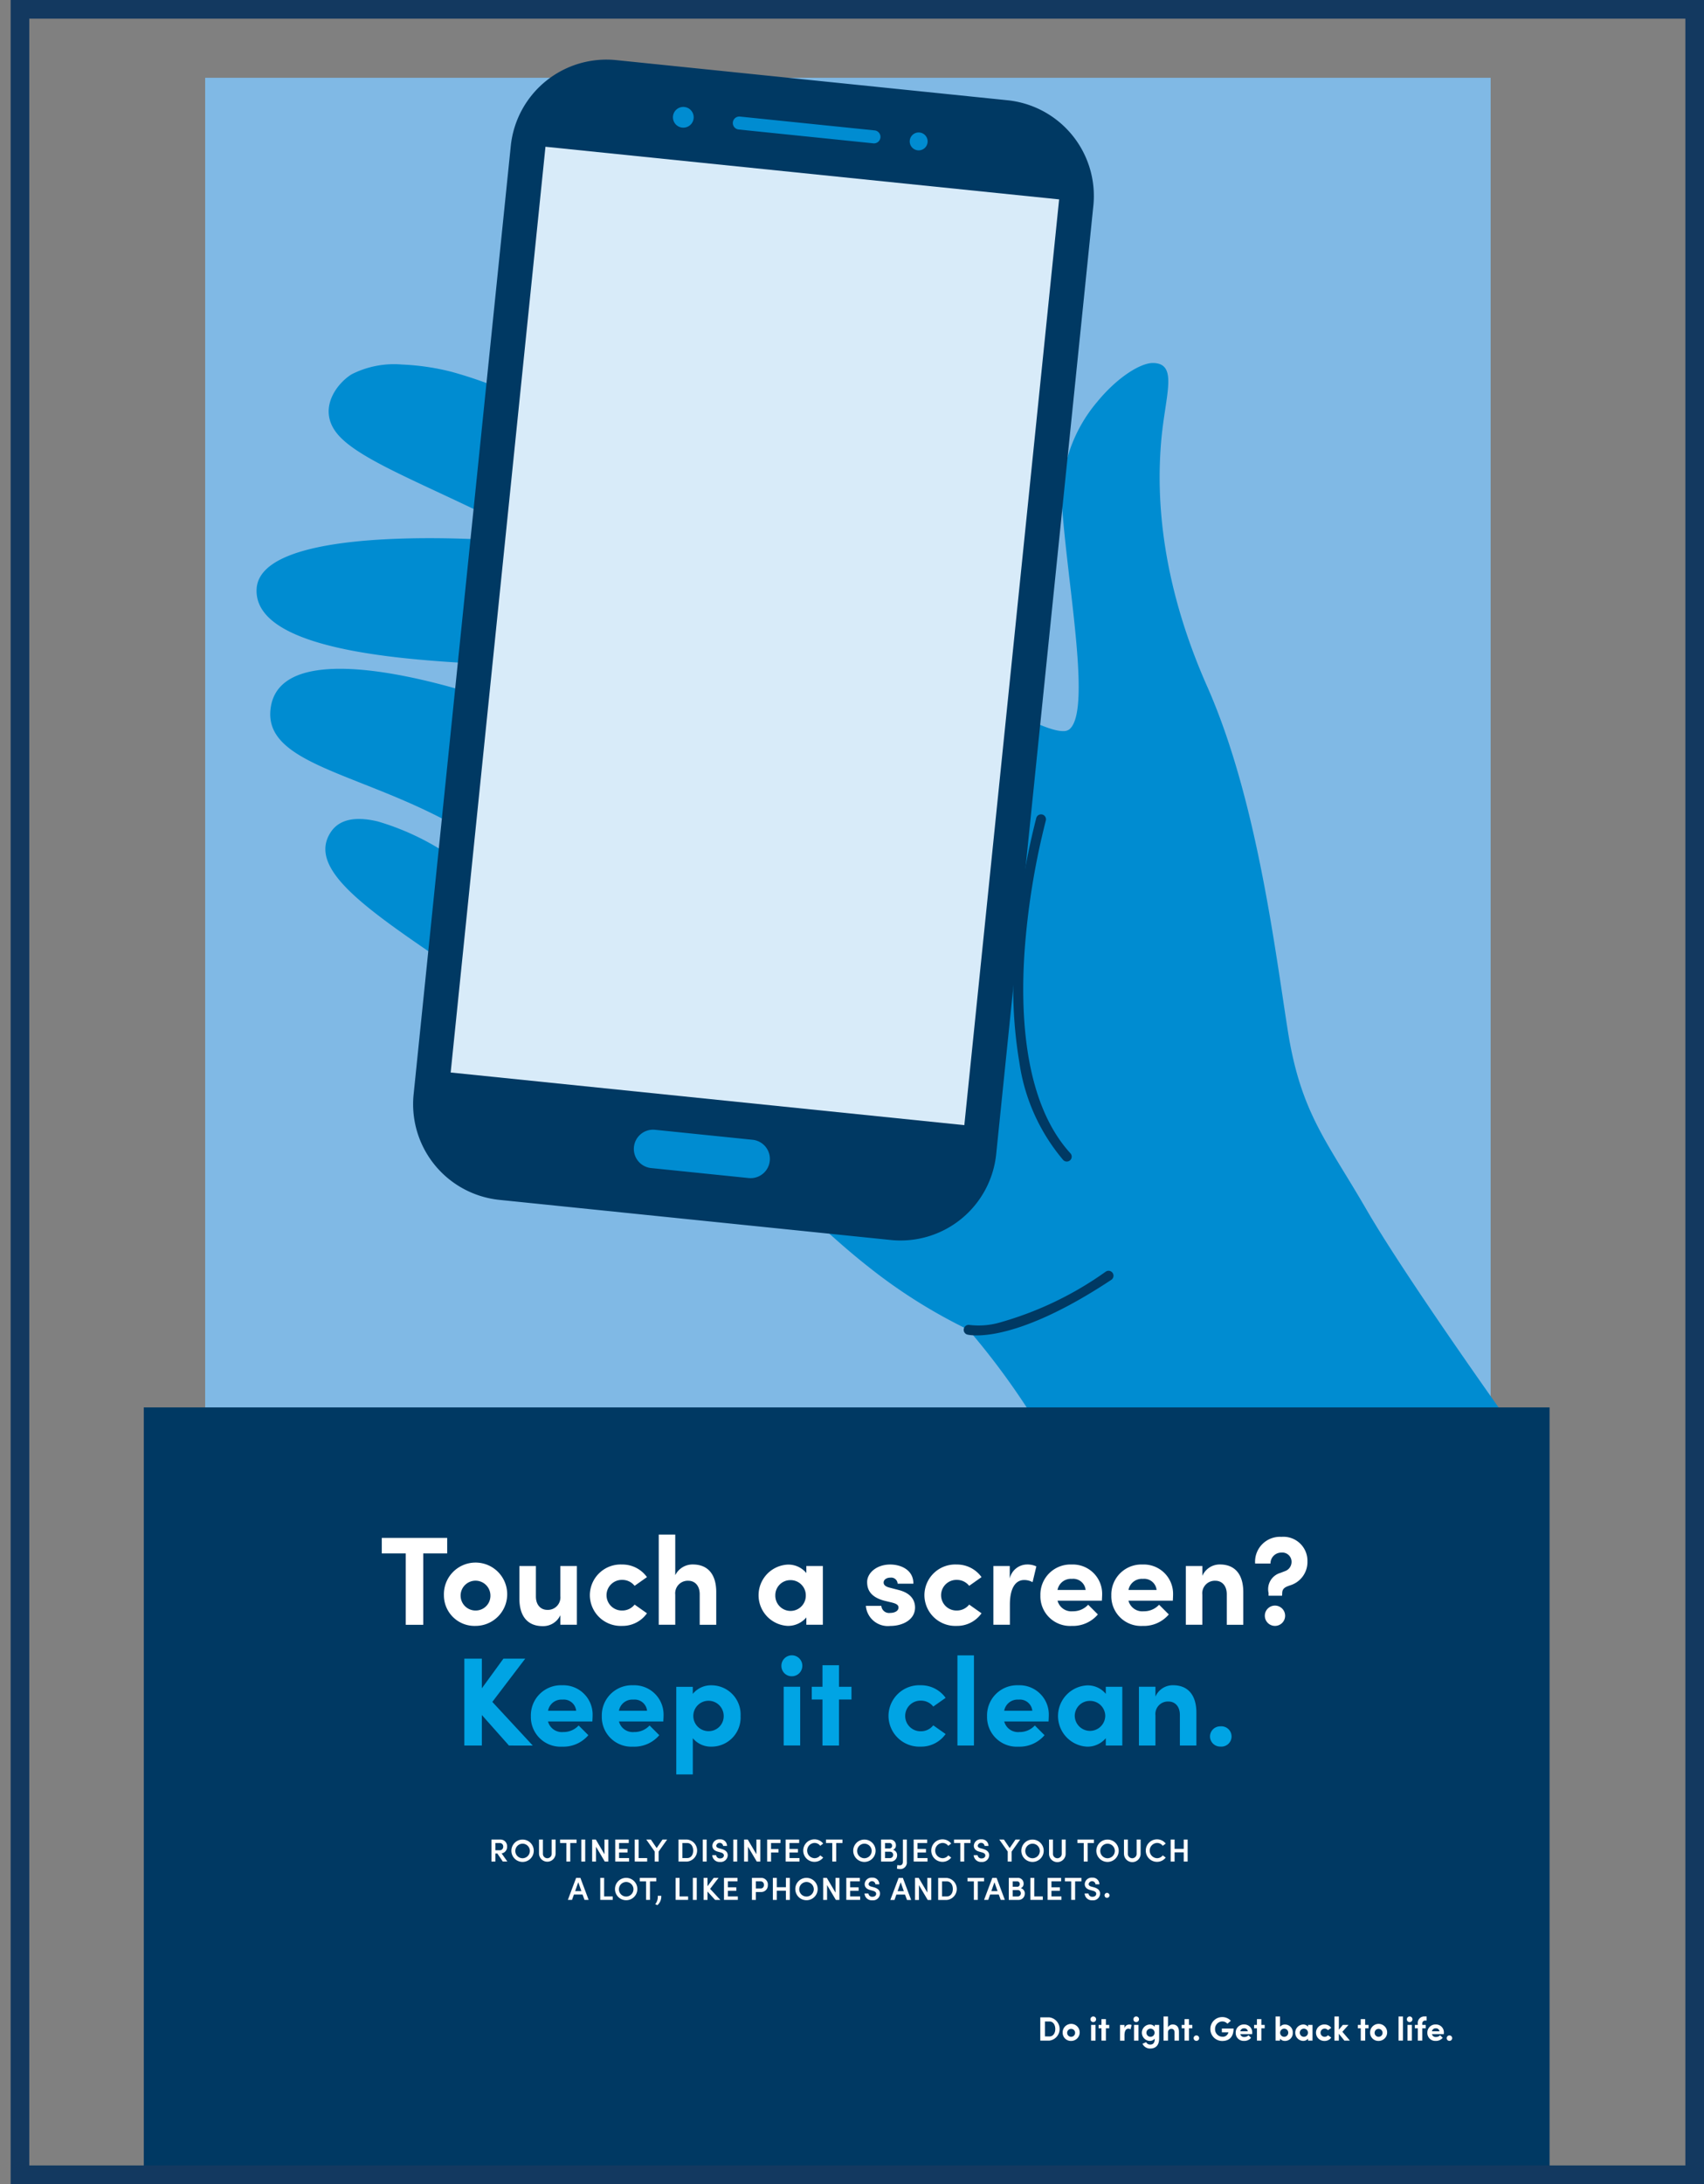 <svg xmlns="http://www.w3.org/2000/svg" xmlns:xlink="http://www.w3.org/1999/xlink" width="160" height="205" viewBox="0 0 160 205"><rect x="0" y="0" width="160" height="205" fill="#808080" stroke="none"/><defs><style>.a{fill:#fff;}.b{clip-path:url(#a);}.c{fill:#80b9e5;}.d{clip-path:url(#b);}.e{fill:#008cd1;}.f{fill:#003963;}.g{fill:#d8ebf9;}.h,.j,.l{fill:none;}.h{stroke:#003963;stroke-linecap:round;stroke-linejoin:round;stroke-miterlimit:10;stroke-width:0.5px;}.i{fill:#00a4e4;}.j{stroke:#133960;stroke-width:1.75px;}.k{stroke:none;}</style><clipPath id="a"><rect class="a" width="159" height="204" transform="translate(351 7901)"/></clipPath><clipPath id="b"><rect width="132" height="204"/></clipPath></defs><g transform="translate(-284 -736.303)"><g class="b" transform="translate(-67 -7163.697)"><g transform="translate(364.5 7901)"><rect class="c" width="120.702" height="130.495" transform="translate(5.765 6.302)"/><g class="d"><path class="e" d="M130.2,135.3s-13.473,9.55-41.017,5.63l-1.052-.263A70.092,70.092,0,0,0,77.44,123.815a50.016,50.016,0,0,1-9.358-5.878c-4.43-3.485-7.548-6.952-9.888-8.827-3.727-2.985-19.248-12.47-27.842-18.352q-.772-.53-1.523-1.038c-4.628-3.15-8.517-5.772-10.455-8.1-1.342-1.615-1.75-3.09-.822-4.507.893-1.363,2.617-1.445,4.433-1.008a24.139,24.139,0,0,1,6.443,2.988l.835-2.587c-6.013-3.378-12.177-4.823-15.3-7.045v0h0c-1.545-1.1-2.345-2.388-2.017-4.2.373-2.055,2.1-3.027,4.408-3.353,4.842-.688,12.242,1.453,15.083,2.363.737.237,1.168.39,1.168.39l1-3.23c-.52-.037-1.148-.072-1.862-.112-4.1-.23-10.99-.61-15.787-2.137-3.2-1.018-5.473-2.55-5.362-4.888.09-1.868,2.118-3.033,4.953-3.743C21.063,49.168,29.638,49.5,32.93,49.7c.852.05,1.35.092,1.35.092l.965-.877c-.693-.37-1.405-.735-2.123-1.092-6.093-3.032-11.245-5.052-13.857-7.073a7.925,7.925,0,0,1-.78-.682c-2.412-2.43-.408-5.053,1.032-5.935a8.776,8.776,0,0,1,4.715-.918,22.429,22.429,0,0,1,4.708.695,40.4,40.4,0,0,1,5.412,1.923c8.287,3.478,20.682,10.345,26.29,15.16,6.635,5.693,22.143,16.743,25.728,16.628a.866.866,0,0,0,.535-.163c1.183-.96.985-5.083.492-9.858-.385-3.733-.952-7.867-1.18-11.2a13.957,13.957,0,0,1,3.322-9.7c1.873-2.285,4.063-3.65,5.24-3.628,2.412.047,1.1,3.072.742,7.457s-.315,12.413,4.328,22.9,6.345,24.525,7.568,32.29,3.663,10.372,7.358,16.76c4.162,7.193,15.425,22.82,15.425,22.82"/></g><g class="d"><path class="f" d="M25.337,101.722a9.028,9.028,0,0,0,8.062,9.9l36.74,3.765a9.028,9.028,0,0,0,9.9-8.062L89.162,18.31a9.028,9.028,0,0,0-8.062-9.9L44.36,4.643a9.028,9.028,0,0,0-9.9,8.062Z"/></g><g class="d"><path class="e" d="M55.313,10.487a.61.61,0,0,0,.543.668l12.663,1.3a.61.61,0,0,0,.125-1.213l-12.663-1.3a.611.611,0,0,0-.668.545"/></g><g class="d"><path class="e" d="M49.693,9.91a.973.973,0,1,0,1.067-.868.972.972,0,0,0-1.067.868"/></g><g class="d"><path class="e" d="M71.925,12.188a.84.84,0,1,0,.922-.75.841.841,0,0,0-.922.75"/></g><rect class="g" width="87.347" height="48.484" transform="translate(28.816 99.666) rotate(-84.151)"/><g class="d"><path class="f" d="M77.387,124.022a.214.214,0,0,1,.1-.415,7.479,7.479,0,0,0,3.092-.273,32.343,32.343,0,0,0,9.892-4.772.214.214,0,1,1,.237.357c-9.145,6.055-13.158,5.145-13.323,5.1"/></g><g class="d"><path class="h" d="M77.387,124.022a.214.214,0,0,1,.1-.415,7.479,7.479,0,0,0,3.092-.273,32.343,32.343,0,0,0,9.892-4.772.214.214,0,1,1,.237.357C81.565,124.973,77.552,124.063,77.387,124.022Z"/></g><g class="d"><path class="f" d="M86.612,107.768a.209.209,0,0,1-.1-.063,17.885,17.885,0,0,1-4.047-9,42.4,42.4,0,0,1-.433-10.5,70.869,70.869,0,0,1,2.012-12.362.214.214,0,0,1,.258-.15l.005,0a.217.217,0,0,1,.15.263,70.245,70.245,0,0,0-2,12.285c-.422,6.11-.007,14.4,4.368,19.178a.213.213,0,0,1-.013.3.219.219,0,0,1-.2.047"/></g><g class="d"><path class="h" d="M86.612,107.768a.209.209,0,0,1-.1-.063,17.885,17.885,0,0,1-4.047-9,42.4,42.4,0,0,1-.433-10.5,70.869,70.869,0,0,1,2.012-12.362.214.214,0,0,1,.258-.15l.005,0a.217.217,0,0,1,.15.263,70.245,70.245,0,0,0-2,12.285c-.422,6.11-.007,14.4,4.368,19.178a.213.213,0,0,1-.013.3A.219.219,0,0,1,86.612,107.768Z"/></g><g class="d"><path class="e" d="M46.025,106.655a1.805,1.805,0,0,0,1.612,1.98l9.162.938a1.805,1.805,0,1,0,.368-3.592l-9.162-.938a1.805,1.805,0,0,0-1.98,1.612"/></g><rect class="f" width="132" height="72.9" transform="translate(0 131.1)"/><path class="a" d="M28.49,144.805H26.242v6.7H24.6v-6.7H22.348V143.35H28.49Z"/><path class="a" d="M28.182,148.733a2.972,2.972,0,1,1,2.97,2.875A2.871,2.871,0,0,1,28.182,148.733Zm4.367,0a1.4,1.4,0,1,0-1.4,1.432A1.381,1.381,0,0,0,32.548,148.733Z"/><path class="a" d="M40.667,145.988V151.5h-1.55v-.9a1.778,1.778,0,0,1-1.657,1.03c-1.443,0-2.2-.958-2.19-2.615v-3.03h1.55v2.863c0,.863.52,1.255,1.053,1.255a1.173,1.173,0,0,0,1.242-1.29v-2.828Z"/><path class="a" d="M41.885,148.722a2.891,2.891,0,0,1,3.03-2.875,2.83,2.83,0,0,1,2.332,1.183l-1.16.817a1.465,1.465,0,0,0-1.16-.557,1.438,1.438,0,1,0,0,2.875,1.465,1.465,0,0,0,1.16-.557l1.16.817a2.8,2.8,0,0,1-2.332,1.183A2.9,2.9,0,0,1,41.885,148.722Z"/><path class="a" d="M53.753,148.473v3.03H52.2V148.64c0-.875-.52-1.267-1.053-1.267a1.177,1.177,0,0,0-1.243,1.3V151.5h-1.55v-8.46h1.55v3.81a1.808,1.808,0,0,1,1.657-1.007C53.008,145.847,53.765,146.817,53.753,148.473Z"/><path class="a" d="M63.763,145.988V151.5h-1.55v-.687a2.248,2.248,0,0,1-1.775.793,2.88,2.88,0,0,1,0-5.75,2.181,2.181,0,0,1,1.775.793v-.663h1.55Zm-1.6,2.745a1.426,1.426,0,0,0-1.432-1.42,1.411,1.411,0,0,0-1.432,1.42,1.432,1.432,0,1,0,2.863,0Z"/><path class="a" d="M67.8,149.728h1.455a.724.724,0,0,0,.817.663c.45,0,.793-.19.793-.508,0-.237-.19-.355-.6-.462l-.733-.177c-1.42-.378-1.61-1.172-1.61-1.752,0-.852.888-1.645,2.165-1.645,1,0,2.188.5,2.177,1.8h-1.48a.6.6,0,0,0-.675-.568c-.355,0-.638.178-.638.462,0,.26.237.39.545.473l.912.237c1.325.355,1.492,1.183,1.492,1.633,0,1.16-1.183,1.728-2.32,1.728A2.075,2.075,0,0,1,67.8,149.728Z"/><path class="a" d="M73.3,148.722a2.891,2.891,0,0,1,3.03-2.875,2.83,2.83,0,0,1,2.332,1.183l-1.16.817a1.465,1.465,0,0,0-1.16-.557,1.438,1.438,0,1,0,0,2.875,1.465,1.465,0,0,0,1.16-.557l1.16.817a2.8,2.8,0,0,1-2.332,1.183A2.9,2.9,0,0,1,73.3,148.722Z"/><path class="a" d="M83.81,146.023l-.355,1.48a1.62,1.62,0,0,0-.793-.2c-.793,0-1.337.733-1.337,2.308V151.5h-1.55v-5.515h1.538v1.172a1.685,1.685,0,0,1,1.622-1.313A1.969,1.969,0,0,1,83.81,146.023Z"/><path class="a" d="M89.963,149.243H85.8a1.342,1.342,0,0,0,1.432.993,1.918,1.918,0,0,0,1.443-.615l.912.912a3.084,3.084,0,0,1-2.462,1.077,2.785,2.785,0,0,1-2.935-2.863,2.823,2.823,0,0,1,2.935-2.9,2.751,2.751,0,0,1,2.863,2.805C89.987,148.805,89.975,148.993,89.963,149.243Zm-1.527-1.007a1.17,1.17,0,0,0-1.29-1.042,1.272,1.272,0,0,0-1.348,1.042Z"/><path class="a" d="M96.625,149.243H92.46a1.342,1.342,0,0,0,1.432.993,1.918,1.918,0,0,0,1.443-.615l.912.912a3.084,3.084,0,0,1-2.462,1.077,2.785,2.785,0,0,1-2.935-2.863,2.823,2.823,0,0,1,2.935-2.9,2.751,2.751,0,0,1,2.863,2.805C96.648,148.805,96.637,148.993,96.625,149.243ZM95.1,148.237a1.17,1.17,0,0,0-1.29-1.042,1.272,1.272,0,0,0-1.348,1.042Z"/><path class="a" d="M103.24,148.473v3.03h-1.55V148.64c0-.875-.52-1.267-1.053-1.267a1.175,1.175,0,0,0-1.242,1.3V151.5h-1.55v-5.515H99.4v.923a1.774,1.774,0,0,1,1.657-1.065C102.493,145.847,103.252,146.817,103.24,148.473Z"/><path class="a" d="M105.618,148.533a1.588,1.588,0,0,1,1.112-1.9l.427-.165a.916.916,0,0,0,.615-.84.867.867,0,0,0-.958-.9,1.012,1.012,0,0,0-1.018,1.03h-1.443a2.337,2.337,0,0,1,2.473-2.508,2.254,2.254,0,0,1,2.438,2.307,2.287,2.287,0,0,1-1.6,2.237c-.45.153-.77.272-.77.757l-.012.225h-1.267v-.237Zm-.355,2.117a.95.95,0,0,1,.982-.947.953.953,0,1,1-.982.947Z"/><path class="i" d="M34.288,162.837l-2.543-2.863v2.863H30.1v-8.153h1.645v2.78l2.023-2.78h2.047l-3.088,4.058,3.8,4.1Z"/><path class="i" d="M42.122,160.577H37.957a1.342,1.342,0,0,0,1.432.993,1.918,1.918,0,0,0,1.443-.615l.912.912a3.084,3.084,0,0,1-2.462,1.077,2.785,2.785,0,0,1-2.935-2.863,2.823,2.823,0,0,1,2.935-2.9,2.751,2.751,0,0,1,2.863,2.805C42.145,160.138,42.133,160.327,42.122,160.577ZM40.6,159.57a1.17,1.17,0,0,0-1.29-1.042,1.272,1.272,0,0,0-1.348,1.042Z"/><path class="i" d="M48.783,160.577H44.618a1.342,1.342,0,0,0,1.432.993,1.918,1.918,0,0,0,1.443-.615l.912.912a3.084,3.084,0,0,1-2.462,1.077,2.785,2.785,0,0,1-2.935-2.863,2.823,2.823,0,0,1,2.935-2.9,2.751,2.751,0,0,1,2.863,2.805C48.807,160.138,48.795,160.327,48.783,160.577Zm-1.527-1.007a1.17,1.17,0,0,0-1.29-1.042,1.272,1.272,0,0,0-1.348,1.042Z"/><path class="i" d="M56.037,160.067a2.728,2.728,0,0,1-2.71,2.875,2.2,2.2,0,0,1-1.775-.793v3.4H50v-8.223h1.55v.663a2.207,2.207,0,0,1,1.775-.805A2.738,2.738,0,0,1,56.037,160.067Zm-1.585,0a1.426,1.426,0,1,0-1.42,1.42A1.4,1.4,0,0,0,54.452,160.067Z"/><path class="i" d="M59.872,155.4a.983.983,0,1,1,.982.935A.964.964,0,0,1,59.872,155.4Zm.213,1.917h1.55v5.515h-1.55Z"/><path class="i" d="M66.45,158.517H65.278v4.32h-1.55v-4.32H62.723v-1.195h1.005V155.3h1.55v2.023H66.45Z"/><path class="i" d="M69.928,160.055a2.891,2.891,0,0,1,3.03-2.875,2.83,2.83,0,0,1,2.332,1.183l-1.16.817a1.465,1.465,0,0,0-1.16-.557,1.438,1.438,0,1,0,0,2.875,1.465,1.465,0,0,0,1.16-.557l1.16.817a2.8,2.8,0,0,1-2.332,1.183A2.9,2.9,0,0,1,69.928,160.055Z"/><path class="i" d="M76.4,154.375h1.55v8.46H76.4Z"/><path class="i" d="M84.957,160.577H80.792a1.342,1.342,0,0,0,1.432.993,1.918,1.918,0,0,0,1.443-.615l.912.912a3.084,3.084,0,0,1-2.462,1.077,2.785,2.785,0,0,1-2.935-2.863,2.823,2.823,0,0,1,2.935-2.9,2.751,2.751,0,0,1,2.863,2.805C84.98,160.138,84.968,160.327,84.957,160.577ZM83.43,159.57a1.17,1.17,0,0,0-1.29-1.042,1.272,1.272,0,0,0-1.348,1.042Z"/><path class="i" d="M91.88,157.322v5.515H90.33v-.687a2.248,2.248,0,0,1-1.775.793,2.88,2.88,0,0,1,0-5.75,2.181,2.181,0,0,1,1.775.793v-.663h1.55Zm-1.6,2.745a1.426,1.426,0,0,0-1.432-1.42,1.411,1.411,0,0,0-1.432,1.42,1.432,1.432,0,0,0,2.863,0Z"/><path class="i" d="M98.837,159.807v3.03h-1.55v-2.863c0-.875-.52-1.267-1.053-1.267a1.175,1.175,0,0,0-1.242,1.3v2.828h-1.55v-5.515h1.55v.923a1.774,1.774,0,0,1,1.657-1.065C98.092,157.18,98.85,158.15,98.837,159.807Z"/><path class="i" d="M100.115,161.983a.957.957,0,0,1,.982-.947.954.954,0,1,1,0,1.9A.959.959,0,0,1,100.115,161.983Z"/><path class="a" d="M33.2,172.975h-.187v.753h-.367V171.66h.81a.622.622,0,0,1,.657.663.607.607,0,0,1-.513.638l.54.765H33.71Zm-.187-.31h.368a.32.32,0,0,0,.367-.337.315.315,0,0,0-.318-.342h-.417Z"/><path class="a" d="M34.518,172.7a1.05,1.05,0,1,1,1.05,1.062A1.048,1.048,0,0,1,34.518,172.7Zm1.733,0a.683.683,0,1,0-.687.717A.692.692,0,0,0,36.252,172.7Z"/><path class="a" d="M37.11,173V171.66h.367v1.323a.413.413,0,1,0,.825,0V171.66h.367V173a.78.78,0,0,1-1.558,0Z"/><path class="a" d="M40.638,171.987h-.592v1.74H39.68v-1.74h-.592v-.327h1.548v.327Z"/><path class="a" d="M41.082,171.66h.367v2.068h-.367Z"/><path class="a" d="M43.62,171.66v2.068h-.333l-.825-1.392v1.392H42.1V171.66h.345l.813,1.38v-1.38Z"/><path class="a" d="M45.567,173.4v.327h-1.3v-2.068h1.27v.327H44.63v.558h.792v.333H44.63v.522h.937Z"/><path class="a" d="M46.1,171.66h.367v1.74h.8v.327H46.1V171.66Z"/><path class="a" d="M49.143,171.66l-.8,1.128v.94h-.368v-.942l-.792-1.125h.432l.543.8.548-.8h.435Z"/><path class="a" d="M50.21,171.66h.81a1.039,1.039,0,0,1,0,2.068h-.81Zm.81,1.74c.375,0,.567-.318.567-.7s-.192-.712-.567-.712h-.443V173.4Z"/><path class="a" d="M52.485,171.66h.367v2.068h-.367Z"/><path class="a" d="M53.378,173.125h.363a.352.352,0,0,0,.383.307c.21,0,.345-.12.345-.282,0-.143-.123-.228-.3-.277l-.258-.072c-.445-.113-.522-.382-.522-.562a.641.641,0,0,1,.7-.6.62.62,0,0,1,.675.622h-.363a.326.326,0,0,0-.645-.023c0,.057.018.18.255.24l.247.067c.323.09.573.263.573.593a.652.652,0,0,1-.72.625A.674.674,0,0,1,53.378,173.125Z"/><path class="a" d="M55.352,171.66h.367v2.068h-.367Z"/><path class="a" d="M57.892,171.66v2.068h-.333l-.825-1.392v1.392h-.367V171.66h.345l.813,1.38v-1.38Z"/><path class="a" d="M58.9,171.987v.562h.7v.327h-.7v.852h-.367v-2.068h1.255v.327H58.9Z"/><path class="a" d="M61.568,173.4v.327h-1.3v-2.068h1.27v.327h-.907v.558h.792v.333h-.792v.522h.937Z"/><path class="a" d="M61.922,172.7a1.054,1.054,0,0,1,1.05-1.06,1.028,1.028,0,0,1,.822.4l-.277.21a.664.664,0,0,0-.537-.27.717.717,0,0,0,0,1.433.668.668,0,0,0,.537-.267l.277.207a1.021,1.021,0,0,1-.822.4A1.049,1.049,0,0,1,61.922,172.7Z"/><path class="a" d="M65.607,171.987h-.592v1.74h-.367v-1.74h-.592v-.327h1.548v.327Z"/><path class="a" d="M66.615,172.7a1.05,1.05,0,1,1,1.05,1.062A1.048,1.048,0,0,1,66.615,172.7Zm1.733,0a.683.683,0,1,0-.687.717A.692.692,0,0,0,68.348,172.7Z"/><path class="a" d="M70.733,173.14a.586.586,0,0,1-.637.588H69.23V171.66h.805a.529.529,0,0,1,.588.532.427.427,0,0,1-.27.432A.5.5,0,0,1,70.733,173.14ZM69.6,171.987v.507h.423a.226.226,0,0,0,.237-.252.229.229,0,0,0-.237-.255Zm.768,1.117a.292.292,0,0,0-.315-.3H69.6v.6h.445A.3.3,0,0,0,70.365,173.1Z"/><path class="a" d="M70.718,174.388l.037-.333a1.084,1.084,0,0,0,.232.027c.213,0,.293-.153.293-.337V171.66h.367v2.085a.613.613,0,0,1-.66.687A1.091,1.091,0,0,1,70.718,174.388Z"/><path class="a" d="M73.59,173.4v.327h-1.3v-2.068h1.27v.327h-.907v.558h.792v.333h-.792v.522h.937Z"/><path class="a" d="M73.943,172.7a1.054,1.054,0,0,1,1.05-1.06,1.026,1.026,0,0,1,.822.4l-.277.21a.664.664,0,0,0-.537-.27.717.717,0,0,0,0,1.433.668.668,0,0,0,.537-.267l.277.207a1.021,1.021,0,0,1-.822.4A1.049,1.049,0,0,1,73.943,172.7Z"/><path class="a" d="M77.628,171.987h-.592v1.74H76.67v-1.74h-.592v-.327h1.548v.327Z"/><path class="a" d="M77.927,173.125h.363a.352.352,0,0,0,.383.307c.21,0,.345-.12.345-.282,0-.143-.123-.228-.3-.277l-.258-.072c-.443-.113-.522-.382-.522-.562a.641.641,0,0,1,.7-.6.62.62,0,0,1,.675.622h-.363a.326.326,0,0,0-.645-.023c0,.057.018.18.255.24l.247.067c.323.09.573.263.573.593a.652.652,0,0,1-.72.625A.675.675,0,0,1,77.927,173.125Z"/><path class="a" d="M82.29,171.66l-.8,1.128v.94h-.368v-.942l-.792-1.125h.432l.543.8.548-.8h.435Z"/><path class="a" d="M82.4,172.7a1.05,1.05,0,1,1,1.05,1.062A1.048,1.048,0,0,1,82.4,172.7Zm1.735,0a.683.683,0,1,0-.687.717A.692.692,0,0,0,84.138,172.7Z"/><path class="a" d="M85,173V171.66h.367v1.323a.414.414,0,1,0,.827,0V171.66h.367V173A.78.78,0,0,1,85,173Z"/><path class="a" d="M89.217,171.987h-.592v1.74h-.367v-1.74h-.592v-.327h1.548v.327Z"/><path class="a" d="M89.443,172.7a1.05,1.05,0,1,1,1.05,1.062A1.048,1.048,0,0,1,89.443,172.7Zm1.735,0a.683.683,0,1,0-.687.717A.692.692,0,0,0,91.178,172.7Z"/><path class="a" d="M92.037,173V171.66H92.4v1.323a.414.414,0,1,0,.827,0V171.66H93.6V173a.78.78,0,0,1-1.56,0Z"/><path class="a" d="M94.085,172.7a1.054,1.054,0,0,1,1.05-1.06,1.026,1.026,0,0,1,.822.4l-.277.21a.664.664,0,0,0-.537-.27.717.717,0,0,0,0,1.433.668.668,0,0,0,.537-.267l.277.207a1.021,1.021,0,0,1-.822.4A1.049,1.049,0,0,1,94.085,172.7Z"/><path class="a" d="M98.015,171.66v2.068h-.367v-.865H96.79v.865h-.367V171.66h.367v.877h.858v-.877Z"/><path class="a" d="M41.2,176.82h-.81l-.18.507h-.39l.777-2.068h.4l.775,2.068h-.387Zm-.11-.317-.293-.835-.293.835Zm1.77-1.243h.367V177h.805v.327h-1.17V175.26Zm1.385,1.035a1.05,1.05,0,1,1,1.05,1.062A1.048,1.048,0,0,1,44.245,176.3Zm1.735,0a.683.683,0,1,0-.687.717A.692.692,0,0,0,45.98,176.3Zm2.142-.708H47.53v1.74h-.367v-1.74h-.592v-.327H48.12v.327Zm-.1,2.147a1.083,1.083,0,0,0,.237-.792h.33a1.068,1.068,0,0,1-.357.873Zm1.917-2.473h.367V177h.805v.327h-1.17V175.26Zm1.617,0h.367v2.068h-.367Zm2.092,2.068-.715-.787v.787h-.363V175.26h.363v.783l.582-.783h.453l-.79,1.03.963,1.038ZM55.78,177v.327h-1.3v-2.068h1.27v.327h-.907v.558h.792v.333h-.792V177h.937Zm2.815-1.077a.617.617,0,0,1-.652.663h-.472v.742h-.367V175.26h.837A.621.621,0,0,1,58.6,175.923Zm-.367,0a.3.3,0,0,0-.293-.337h-.462v.67h.453A.3.3,0,0,0,58.228,175.923Zm2.433-.663v2.068h-.367v-.865h-.858v.865H59.07V175.26h.367v.877h.858v-.877Zm.515,1.035a1.05,1.05,0,1,1,1.05,1.062A1.048,1.048,0,0,1,61.177,176.3Zm1.735,0a.683.683,0,1,0-.687.717A.692.692,0,0,0,62.912,176.3Zm2.407-1.035v2.068h-.333l-.825-1.392v1.392h-.367V175.26h.345l.813,1.38v-1.38ZM67.265,177v.327h-1.3v-2.068h1.27v.327h-.907v.558h.792v.333h-.792V177h.937Zm.413-.275h.363a.352.352,0,0,0,.383.307c.21,0,.345-.12.345-.282,0-.143-.123-.228-.3-.277l-.258-.072c-.443-.113-.522-.382-.522-.562a.641.641,0,0,1,.7-.6.62.62,0,0,1,.675.622h-.363a.326.326,0,0,0-.645-.023c0,.057.018.18.255.24l.247.067c.323.09.573.263.573.595a.652.652,0,0,1-.72.625A.677.677,0,0,1,67.678,176.725Zm3.8.1h-.81l-.18.507H70.1l.777-2.068h.4l.775,2.068h-.387Zm-.112-.317-.293-.835-.293.835Zm2.577-1.243v2.068h-.333l-.825-1.392v1.392h-.367V175.26h.345l.813,1.38v-1.38Zm.648,0h.81a1.039,1.039,0,0,1,0,2.068h-.81ZM75.4,177c.375,0,.567-.318.567-.7s-.192-.712-.567-.712h-.443V177Zm3.5-1.413H78.31v1.74h-.367v-1.74h-.592v-.327H78.9v.327Zm1.38,1.233h-.81l-.18.507H78.9l.777-2.068h.4l.775,2.068h-.387Zm-.112-.317-.293-.835-.293.835Zm2.557.237a.586.586,0,0,1-.637.588h-.867V175.26h.805a.529.529,0,0,1,.588.532.427.427,0,0,1-.27.432A.505.505,0,0,1,82.727,176.74Zm-1.138-1.153v.507h.423a.226.226,0,0,0,.237-.252.229.229,0,0,0-.237-.255Zm.768,1.117a.292.292,0,0,0-.315-.3h-.453v.6h.443A.3.3,0,0,0,82.357,176.7Zm.892-1.443h.367V177h.8v.327H83.25V175.26ZM86.165,177v.327h-1.3v-2.068h1.27v.327h-.907v.558h.792v.333h-.792V177h.937Zm1.877-1.413H87.45v1.74h-.367v-1.74h-.592v-.327H88.04v.327Zm.3,1.138h.363a.352.352,0,0,0,.383.307c.21,0,.345-.12.345-.282,0-.143-.123-.228-.3-.277l-.258-.072c-.443-.113-.522-.382-.522-.562a.641.641,0,0,1,.7-.6.62.62,0,0,1,.675.622h-.363a.326.326,0,0,0-.645-.023c0,.057.018.18.255.24l.247.067c.323.09.573.263.573.595a.652.652,0,0,1-.72.625A.677.677,0,0,1,88.345,176.725Zm1.872.185a.232.232,0,1,1,.232.222A.222.222,0,0,1,90.217,176.91Z"/><path class="a" d="M84.18,188.352h.855a1.1,1.1,0,0,1,0,2.182H84.18v-2.182Zm.855,1.792c.365,0,.552-.323.552-.7s-.187-.707-.552-.707H84.62v1.4Z"/><path class="a" d="M86.28,189.793a.8.8,0,1,1,.8.77A.769.769,0,0,1,86.28,189.793Zm1.168,0a.373.373,0,1,0-.373.383A.37.37,0,0,0,87.448,189.793Z"/><path class="a" d="M88.892,188.545a.264.264,0,1,1,.263.25A.258.258,0,0,1,88.892,188.545Zm.058.513h.415v1.475H88.95Z"/><path class="a" d="M90.653,189.378H90.34v1.155h-.415v-1.155h-.268v-.32h.268v-.542h.415v.542h.313Z"/><path class="a" d="M92.755,189.068l-.1.4a.419.419,0,0,0-.212-.053c-.212,0-.358.2-.358.618v.507h-.415v-1.475h.412v.313a.451.451,0,0,1,.433-.352A.482.482,0,0,1,92.755,189.068Z"/><path class="a" d="M92.923,188.545a.264.264,0,1,1,.263.25A.255.255,0,0,1,92.923,188.545Zm.057.513H93.4v1.475H92.98Z"/><path class="a" d="M95.34,189.058v1.273c0,.647-.327.947-.848.947a.783.783,0,0,1-.718-.45l.345-.148a.421.421,0,0,0,.373.228c.267,0,.433-.145.433-.532v-.022a.611.611,0,0,1-.475.208.771.771,0,0,1,0-1.54.612.612,0,0,1,.475.208v-.173h.415Zm-.428.735a.383.383,0,1,0-.383.383A.381.381,0,0,0,94.912,189.793Z"/><path class="a" d="M97.2,189.723v.81h-.415v-.767c0-.235-.14-.338-.282-.338a.315.315,0,0,0-.333.348v.757h-.415V188.27h.415v1.02a.484.484,0,0,1,.443-.27C97,189.02,97.205,189.28,97.2,189.723Z"/><path class="a" d="M98.452,189.378h-.313v1.155h-.415v-1.155h-.268v-.32h.268v-.542h.415v.542h.313Z"/><path class="a" d="M98.578,190.3a.257.257,0,0,1,.263-.253.255.255,0,1,1,0,.51A.256.256,0,0,1,98.578,190.3Z"/><path class="a" d="M100.15,189.445a1.11,1.11,0,0,1,1.115-1.12,1.076,1.076,0,0,1,.807.348l-.32.275a.664.664,0,0,0-.487-.215.692.692,0,0,0-.675.712.7.7,0,0,0,.675.725.538.538,0,0,0,.567-.363.25.25,0,0,0,.013-.053h-.617V189.4h1.1c0,.807-.433,1.168-1.06,1.168A1.111,1.111,0,0,1,100.15,189.445Z"/><path class="a" d="M104.073,189.928h-1.115a.359.359,0,0,0,.383.267.513.513,0,0,0,.387-.165l.243.243a.826.826,0,0,1-.658.288.744.744,0,0,1-.785-.767.755.755,0,0,1,.785-.775.736.736,0,0,1,.767.75C104.078,189.812,104.077,189.862,104.073,189.928Zm-.408-.268a.314.314,0,0,0-.345-.278.341.341,0,0,0-.362.278Z"/><path class="a" d="M105.25,189.378h-.313v1.155h-.415v-1.155h-.268v-.32h.268v-.542h.415v.542h.313Z"/><path class="a" d="M107.888,189.793a.73.73,0,0,1-.725.77.589.589,0,0,1-.475-.212v.183h-.415v-2.263h.415v.965a.589.589,0,0,1,.475-.212A.728.728,0,0,1,107.888,189.793Zm-.425,0a.376.376,0,0,0-.38-.38.382.382,0,1,0,.38.38Z"/><path class="a" d="M109.74,189.058v1.475h-.415v-.183a.6.6,0,0,1-.475.212.771.771,0,0,1,0-1.54.585.585,0,0,1,.475.212v-.177h.415Zm-.427.735a.383.383,0,1,0-.383.383A.381.381,0,0,0,109.313,189.793Z"/><path class="a" d="M110.067,189.79a.774.774,0,0,1,.81-.77.756.756,0,0,1,.623.317l-.31.218a.392.392,0,0,0-.31-.148.385.385,0,1,0,0,.77.392.392,0,0,0,.31-.148l.31.218a.75.75,0,0,1-.623.317A.778.778,0,0,1,110.067,189.79Z"/><path class="a" d="M112.733,190.533l-.52-.64v.64H111.8V188.27h.415v1.238l.373-.45h.532l-.577.648.707.827h-.515Z"/><path class="a" d="M115,189.378h-.313v1.155h-.415v-1.155H114v-.32h.268v-.542h.415v.542H115v.32Z"/><path class="a" d="M115.15,189.793a.8.8,0,1,1,.795.77A.769.769,0,0,1,115.15,189.793Zm1.168,0a.373.373,0,1,0-.373.383A.37.37,0,0,0,116.318,189.793Z"/><path class="a" d="M117.818,188.27h.415v2.263h-.415Z"/><path class="a" d="M118.6,188.545a.264.264,0,1,1,.263.25A.255.255,0,0,1,118.6,188.545Zm.057.513h.415v1.475h-.415Z"/><path class="a" d="M120.045,188.963v.095h.323v.32h-.323v1.155h-.415v-1.155h-.278v-.32h.278v-.092a.609.609,0,0,1,.648-.7h.177v.387h-.1A.276.276,0,0,0,120.045,188.963Z"/><path class="a" d="M122.068,189.928h-1.115a.359.359,0,0,0,.383.267.513.513,0,0,0,.387-.165l.243.243a.826.826,0,0,1-.658.288.744.744,0,0,1-.785-.767.755.755,0,0,1,.785-.775.736.736,0,0,1,.767.75C122.075,189.812,122.072,189.862,122.068,189.928Zm-.408-.268a.314.314,0,0,0-.345-.278.341.341,0,0,0-.362.278Z"/><path class="a" d="M122.338,190.3a.257.257,0,0,1,.263-.253.255.255,0,1,1,0,.51A.256.256,0,0,1,122.338,190.3Z"/></g></g><g class="j" transform="translate(285 736.303)"><rect class="k" width="159" height="205"/><rect class="l" x="0.875" y="0.875" width="157.25" height="203.25"/></g></g></svg>